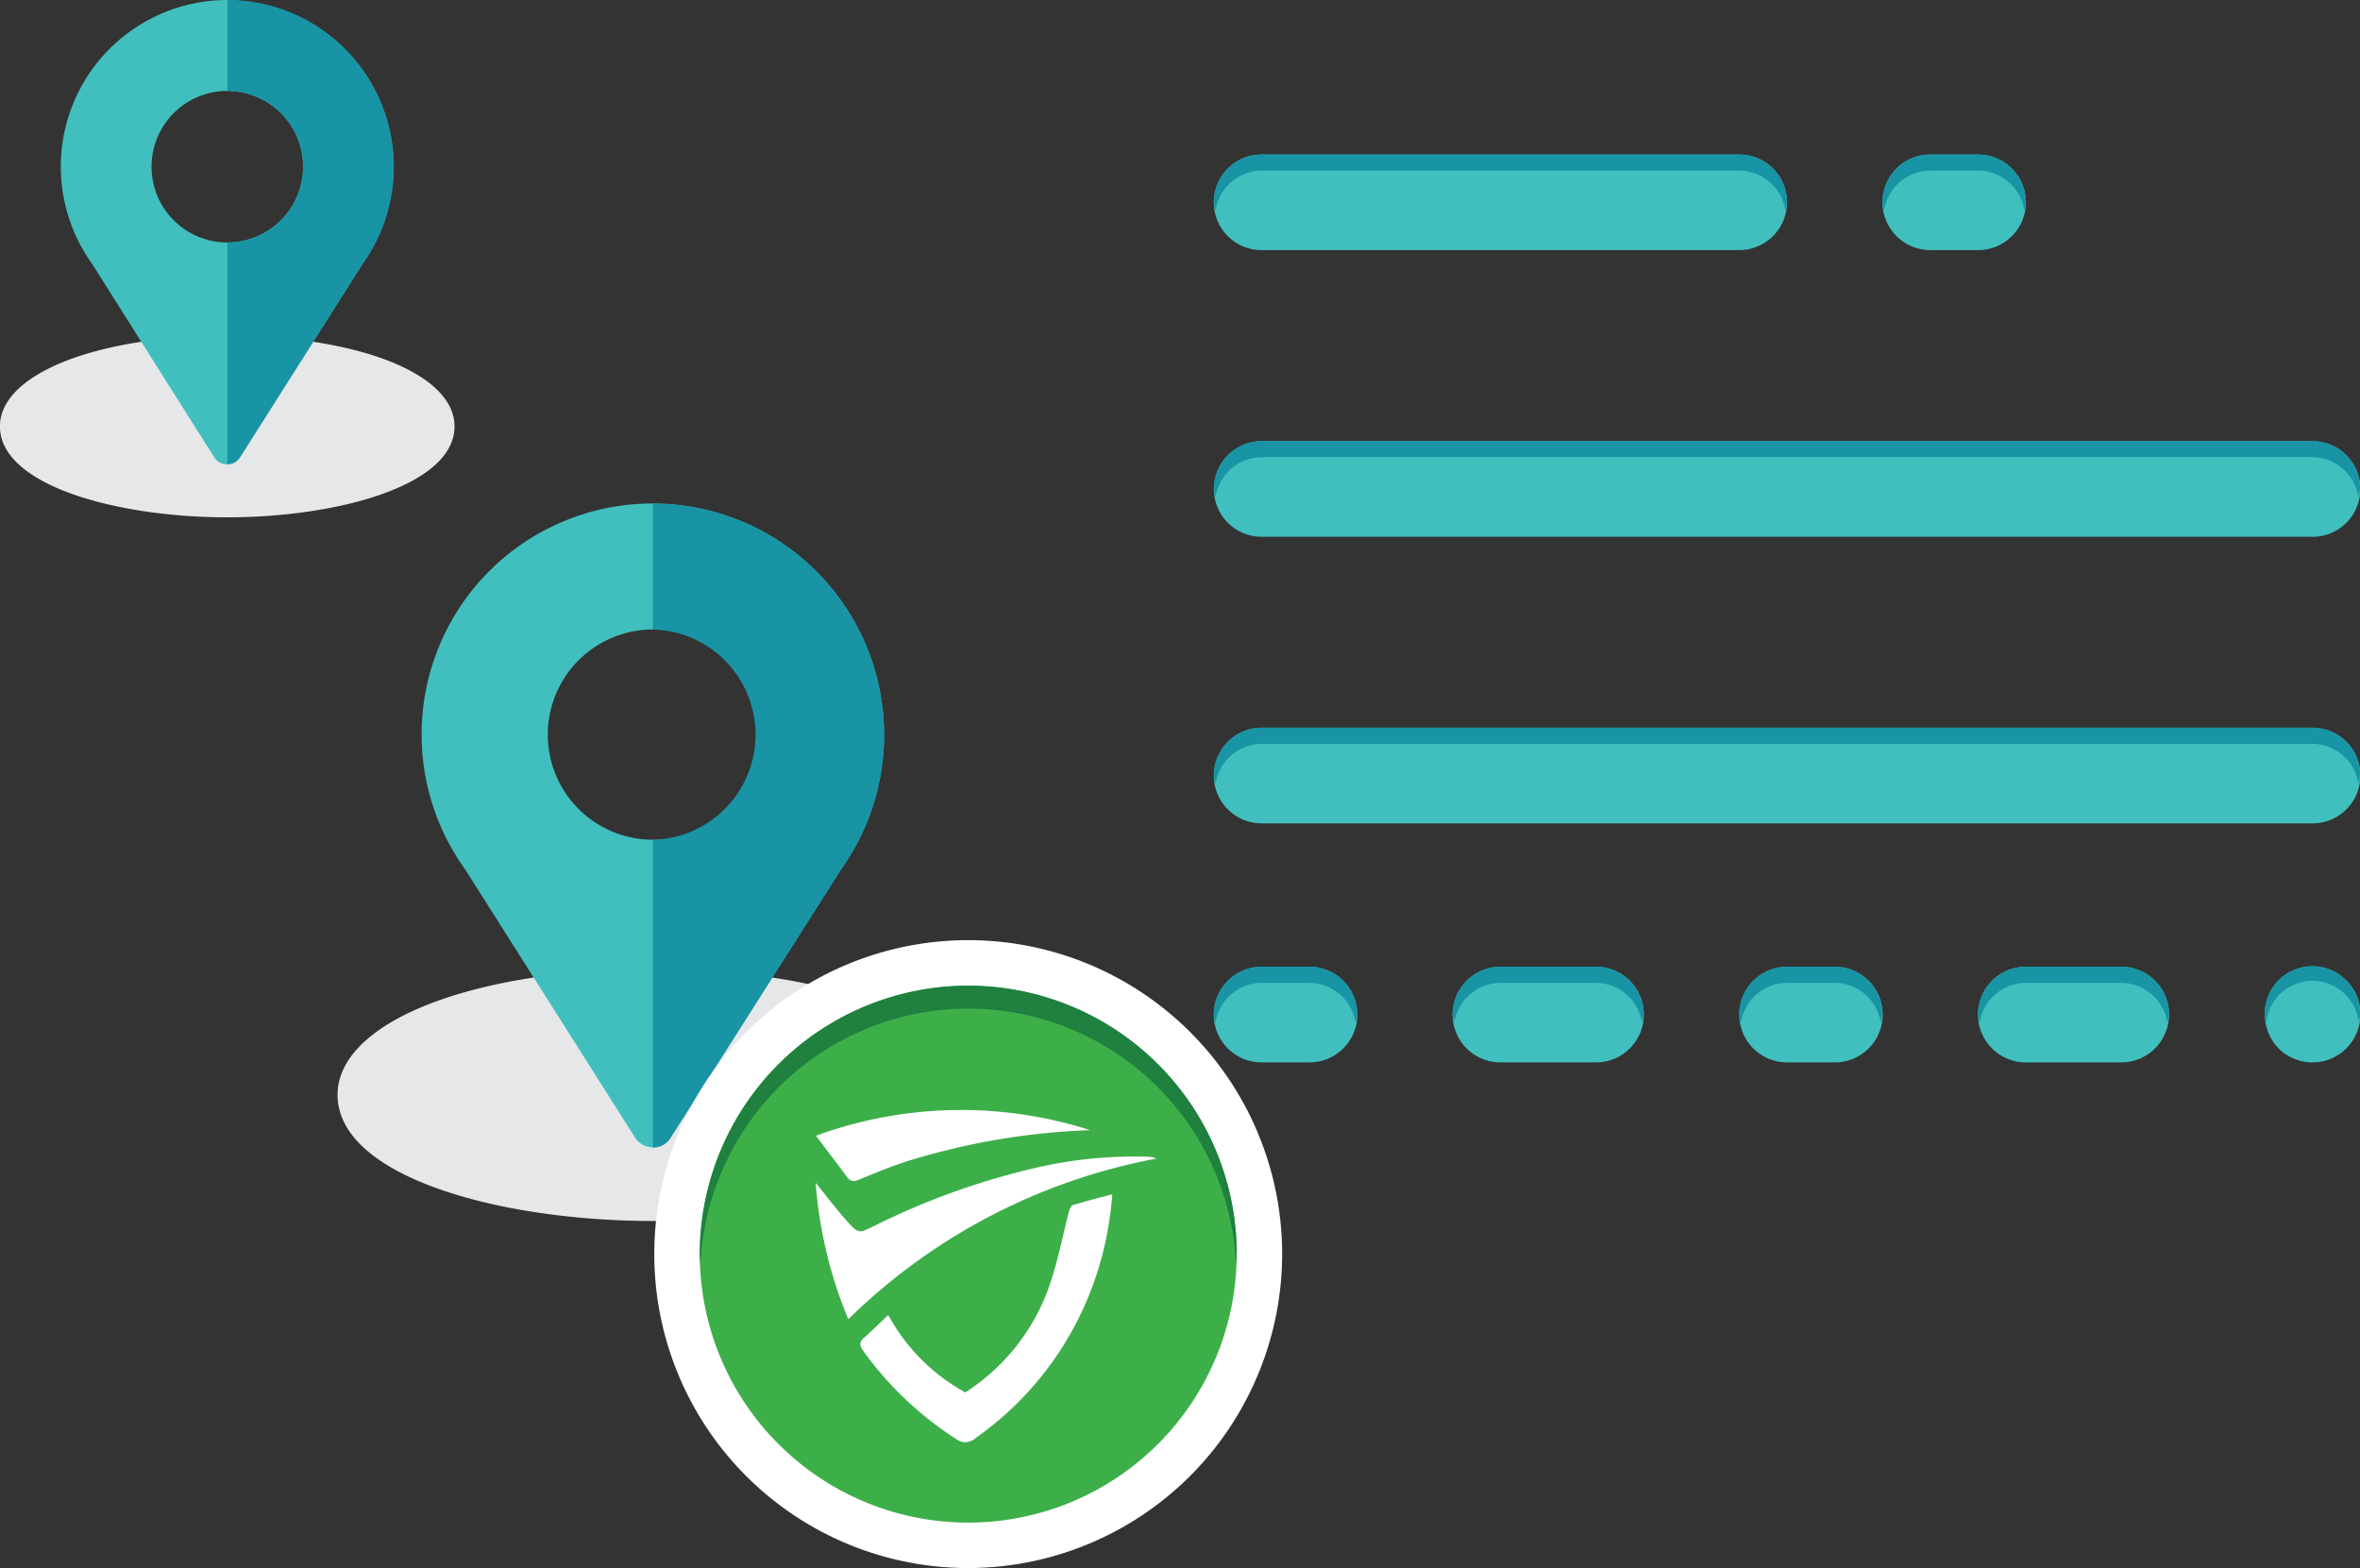 <svg id="Group_152" data-name="Group 152" xmlns="http://www.w3.org/2000/svg" width="38.339" height="25.473" viewBox="0 0 38.339 25.473">
  <rect x="0" y="0" width="38.339" height="25.473" fill="#333333" stroke="none"/>
  <g id="Group_144" data-name="Group 144">
    <g id="Group_141" data-name="Group 141">
      <g id="Group_140" data-name="Group 140">
        <path id="Path_360" data-name="Path 360" d="M1048.095,51.414a.25.25,0,0,0-.232.112l-.783,1.222-.783-1.222a.241.241,0,0,0-.232-.112c-1.629.171-2.679.728-2.679,1.422,0,.96,1.9,1.478,3.693,1.478s3.692-.518,3.692-1.478C1050.772,52.142,1049.724,51.585,1048.095,51.414Z" transform="translate(-1043.387 -45.91)" fill="#e6e7e8"/>
        <path id="Path_361" data-name="Path 361" d="M1046.712,47.968a2.707,2.707,0,0,0-2.2,4.283L1046.5,55.4a.247.247,0,0,0,.414,0l2-3.155a2.708,2.708,0,0,0-2.209-4.273Zm0,3.939a1.231,1.231,0,1,1,1.23-1.232A1.233,1.233,0,0,1,1046.712,51.907Z" transform="translate(-1043.018 -47.968)" fill="#41bfbf"/>
        <path id="Path_362" data-name="Path 362" d="M1045.7,47.968v1.478h0a1.231,1.231,0,0,1,0,2.462h0v3.6a.237.237,0,0,0,.206-.112l2-3.155a2.708,2.708,0,0,0-2.209-4.273Z" transform="translate(-1042.006 -47.968)" fill="#1894a5"/>
      </g>
    </g>
    <g id="Group_143" data-name="Group 143" transform="translate(5.484 8.179)">
      <g id="Group_142" data-name="Group 142">
        <path id="Path_363" data-name="Path 363" d="M1053.349,57.867a.351.351,0,0,0-.321.157l-1.085,1.695-1.086-1.695a.336.336,0,0,0-.321-.157c-2.26.24-3.716,1.011-3.716,1.973,0,1.332,2.637,2.05,5.123,2.05s5.122-.717,5.122-2.05C1057.065,58.878,1055.609,58.106,1053.349,57.867Z" transform="translate(-1046.82 -50.234)" fill="#e6e7e8"/>
        <path id="Path_364" data-name="Path 364" d="M1051.432,53.088a3.752,3.752,0,0,0-3.053,5.941l2.765,4.363a.341.341,0,0,0,.573,0l2.78-4.375a3.758,3.758,0,0,0-3.066-5.928Zm0,5.463a1.708,1.708,0,1,1,1.708-1.708A1.708,1.708,0,0,1,1051.432,58.551Z" transform="translate(-1046.309 -53.088)" fill="#41bfbf"/>
        <path id="Path_365" data-name="Path 365" d="M1050.027,53.088v2.048h0a1.708,1.708,0,0,1,0,3.415h0v5a.329.329,0,0,0,.286-.157l2.78-4.375a3.758,3.758,0,0,0-3.066-5.928Z" transform="translate(-1044.904 -53.088)" fill="#1894a5"/>
      </g>
    </g>
  </g>
  <g id="Group_148" data-name="Group 148" transform="translate(19.719 2.51)">
    <g id="Group_147" data-name="Group 147">
      <path id="Path_366" data-name="Path 366" d="M1056.507,51.092h7.759a.776.776,0,1,0,0-1.553h-7.759a.776.776,0,1,0,0,1.553Zm0,0" transform="translate(-1055.731 -49.539)" fill="#41bfbf"/>
      <path id="Path_367" data-name="Path 367" d="M1063.308,51.092h.777a.776.776,0,0,0,0-1.553h-.777a.776.776,0,1,0,0,1.553Zm0,0" transform="translate(-1051.669 -49.539)" fill="#41bfbf"/>
      <path id="Path_368" data-name="Path 368" d="M1057.285,57.8h-.778a.777.777,0,0,0,0,1.554h.778a.777.777,0,0,0,0-1.554Zm0,0" transform="translate(-1055.731 -44.605)" fill="#41bfbf"/>
      <path id="Path_369" data-name="Path 369" d="M1060.489,57.8h-1.553a.777.777,0,0,0,0,1.554h1.553a.777.777,0,0,0,0-1.554Zm0,0" transform="translate(-1054.28 -44.605)" fill="#41bfbf"/>
      <path id="Path_370" data-name="Path 370" d="M1062.628,57.8h-.776a.777.777,0,1,0,0,1.554h.776a.777.777,0,0,0,0-1.554Zm0,0" transform="translate(-1052.539 -44.605)" fill="#41bfbf"/>
      <path id="Path_371" data-name="Path 371" d="M1065.829,57.8h-1.55a.777.777,0,0,0,0,1.554h1.55a.777.777,0,0,0,0-1.554Zm0,0" transform="translate(-1051.088 -44.605)" fill="#41bfbf"/>
      <path id="Path_372" data-name="Path 372" d="M1066.64,58.017a.823.823,0,0,0-.222.553.812.812,0,0,0,.222.55.78.78,0,1,0,0-1.1Zm0,0" transform="translate(-1049.346 -44.601)" fill="#41bfbf"/>
      <path id="Path_373" data-name="Path 373" d="M1073.58,52.454h-17.072a.776.776,0,1,0,0,1.553h17.072a.776.776,0,0,0,0-1.553Zm0,0" transform="translate(-1055.731 -47.797)" fill="#41bfbf"/>
      <g id="Group_146" data-name="Group 146" transform="translate(0 9.312)">
        <g id="Group_145" data-name="Group 145">
          <path id="Path_374" data-name="Path 374" d="M1073.58,55.368h-17.072a.777.777,0,0,0,0,1.554h17.072a.777.777,0,0,0,0-1.554Zm0,0" transform="translate(-1055.731 -55.368)" fill="#41bfbf"/>
        </g>
      </g>
    </g>
  </g>
  <g id="Group_149" data-name="Group 149" transform="translate(19.719 2.51)">
    <path id="Path_375" data-name="Path 375" d="M1056.507,49.8h7.759a.768.768,0,0,1,.751.647.739.739,0,0,0,.027-.131.779.779,0,0,0-.778-.776h-7.759a.778.778,0,0,0-.776.776.728.728,0,0,0,.027.131A.766.766,0,0,1,1056.507,49.8Z" transform="translate(-1055.731 -49.539)" fill="#1894a5"/>
    <path id="Path_376" data-name="Path 376" d="M1063.308,49.8h.777a.769.769,0,0,1,.751.647.735.735,0,0,0,.026-.131.777.777,0,0,0-.776-.776h-.777a.779.779,0,0,0-.778.776.738.738,0,0,0,.027.131A.768.768,0,0,1,1063.308,49.8Z" transform="translate(-1051.669 -49.539)" fill="#1894a5"/>
    <path id="Path_377" data-name="Path 377" d="M1057.285,57.8h-.778a.778.778,0,0,0-.776.776.728.728,0,0,0,.027.131.765.765,0,0,1,.749-.645h.778a.766.766,0,0,1,.749.645.728.728,0,0,0,.027-.131A.778.778,0,0,0,1057.285,57.8Z" transform="translate(-1055.731 -44.605)" fill="#1894a5"/>
    <path id="Path_378" data-name="Path 378" d="M1060.49,57.8h-1.553a.779.779,0,0,0-.778.776.75.75,0,0,0,.027.131.767.767,0,0,1,.751-.645h1.553a.761.761,0,0,1,.746.645.728.728,0,0,0,.027-.131A.775.775,0,0,0,1060.49,57.8Z" transform="translate(-1054.28 -44.605)" fill="#1894a5"/>
    <path id="Path_379" data-name="Path 379" d="M1062.628,57.8h-.776a.778.778,0,0,0-.778.776.75.75,0,0,0,.027.131.766.766,0,0,1,.751-.645h.776a.762.762,0,0,1,.746.645.746.746,0,0,0,.025-.131A.773.773,0,0,0,1062.628,57.8Z" transform="translate(-1052.539 -44.605)" fill="#1894a5"/>
    <path id="Path_380" data-name="Path 380" d="M1065.829,57.8h-1.55a.777.777,0,0,0-.776.776.909.909,0,0,0,.025.131.768.768,0,0,1,.751-.645h1.55a.764.764,0,0,1,.751.645.725.725,0,0,0,.026-.131A.774.774,0,0,0,1065.829,57.8Z" transform="translate(-1051.088 -44.605)" fill="#1894a5"/>
    <path id="Path_381" data-name="Path 381" d="M1067.744,58.017a.774.774,0,0,0-1.326.553.753.753,0,0,0,.026.131.754.754,0,0,1,1.5,0,.752.752,0,0,0,.025-.131A.824.824,0,0,0,1067.744,58.017Z" transform="translate(-1049.346 -44.601)" fill="#1894a5"/>
    <path id="Path_382" data-name="Path 382" d="M1056.507,52.714h17.072a.763.763,0,0,1,.746.647.724.724,0,0,0,.026-.131.773.773,0,0,0-.771-.776h-17.072a.778.778,0,0,0-.776.776.728.728,0,0,0,.027.131A.767.767,0,0,1,1056.507,52.714Z" transform="translate(-1055.731 -47.797)" fill="#1894a5"/>
    <path id="Path_383" data-name="Path 383" d="M1073.58,55.368h-17.072a.779.779,0,0,0-.776.778.684.684,0,0,0,.027.129.766.766,0,0,1,.749-.645h17.072a.763.763,0,0,1,.746.645.682.682,0,0,0,.026-.129A.773.773,0,0,0,1073.58,55.368Z" transform="translate(-1055.731 -46.056)" fill="#1894a5"/>
  </g>
  <g id="Group_151" data-name="Group 151" transform="translate(10.628 15.273)">
    <path id="Path_384" data-name="Path 384" d="M1055.141,67.729a5.1,5.1,0,1,1,5.1-5.1A5.106,5.106,0,0,1,1055.141,67.729Zm0-9.4a4.3,4.3,0,1,0,4.3,4.3A4.3,4.3,0,0,0,1055.141,58.331Z" transform="translate(-1050.04 -57.529)" fill="#fff"/>
    <path id="Path_385" data-name="Path 385" d="M1059.225,62.353a4.361,4.361,0,1,1-4.361-4.361,4.36,4.36,0,0,1,4.361,4.361Z" transform="translate(-1049.763 -57.252)" fill="#3daf49"/>
    <path id="Path_386" data-name="Path 386" d="M1054.864,58.364a4.358,4.358,0,0,1,4.352,4.174c0-.062.01-.123.01-.185a4.361,4.361,0,1,0-8.722,0c0,.062.008.123.01.185A4.358,4.358,0,0,1,1054.864,58.364Z" transform="translate(-1049.763 -57.252)" fill="#1f803f"/>
    <g id="Group_150" data-name="Group 150" transform="translate(2.623 2.758)">
      <path id="Path_387" data-name="Path 387" d="M1052.591,62.075a3.158,3.158,0,0,0,1.251,1.257,3.368,3.368,0,0,0,1.414-1.88c.109-.342.177-.7.267-1.046.011-.043.035-.105.067-.117.2-.062.41-.113.64-.176a5.431,5.431,0,0,1-.27,1.348,5.224,5.224,0,0,1-1.951,2.613.245.245,0,0,1-.323.01,5.564,5.564,0,0,1-1.5-1.425c-.064-.091-.07-.147.018-.22C1052.329,62.329,1052.45,62.207,1052.591,62.075Z" transform="translate(-1051.412 -58.743)" fill="#fff"/>
      <path id="Path_388" data-name="Path 388" d="M1052.212,62.373a7.15,7.15,0,0,1-.53-2.216c.169.208.334.428.517.631s.189.187.435.069a11.907,11.907,0,0,1,2.537-.923,7.084,7.084,0,0,1,1.923-.2.35.35,0,0,1,.126.029A9.689,9.689,0,0,0,1052.212,62.373Z" transform="translate(-1051.682 -58.973)" fill="#fff"/>
      <path id="Path_389" data-name="Path 389" d="M1056.139,59.584a11.431,11.431,0,0,0-2.981.508c-.257.085-.51.187-.76.292-.091.038-.147.043-.211-.043-.158-.219-.326-.431-.5-.666A6.866,6.866,0,0,1,1056.139,59.584Z" transform="translate(-1051.682 -59.256)" fill="#fff"/>
    </g>
  </g>
</svg>
